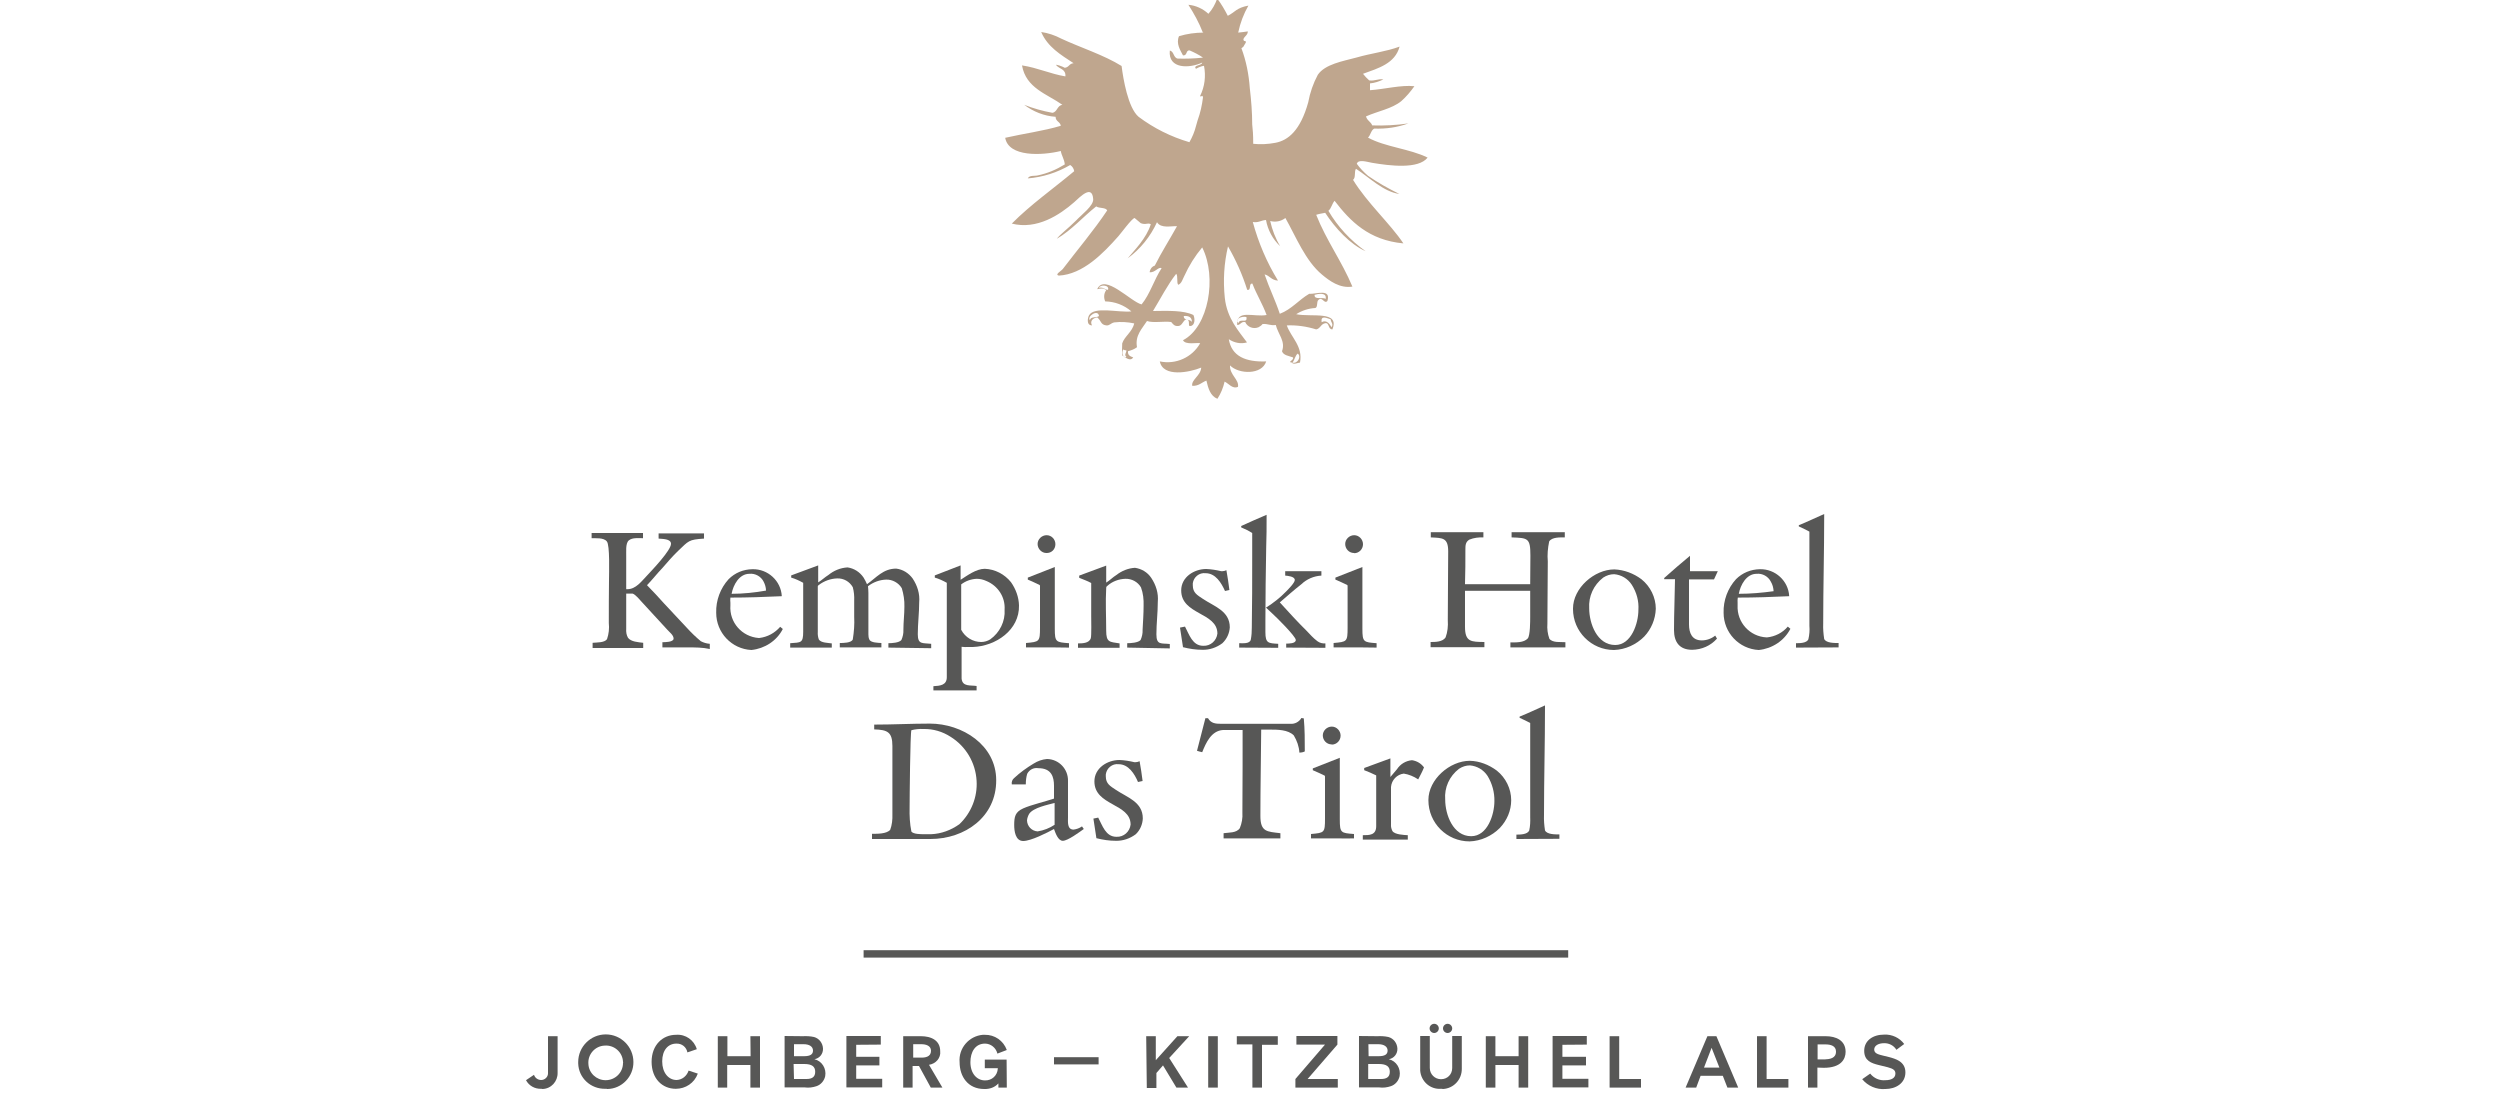<svg xml:space="preserve" style="enable-background:new 0 0 125 55;" viewBox="0 0 125 55" y="0px" x="0px" xmlns:xlink="http://www.w3.org/1999/xlink" xmlns="http://www.w3.org/2000/svg" id="Ebene_1" version="1.1">
<style type="text/css">
	.st0{fill:#FFEC00;}
	.st1{fill-rule:evenodd;clip-rule:evenodd;fill:#FFEC00;}
	.st2{fill-rule:evenodd;clip-rule:evenodd;fill:#1D1D1B;}
	.st3{fill:#1D1D1B;}
	.st4{fill:#FFFFFF;}
	.st5{fill:#E20613;}
	.st6{fill:#FDC802;}
	.st7{fill:#239E43;}
	.st8{fill:#E42C2C;}
	.st9{clip-path:url(#SVGID_00000039126327331484904760000000200649155962805432_);}
	.st10{fill:#365966;}
	.st11{fill:#575756;}
	.st12{fill:#BFA68E;}
	.st13{fill-rule:evenodd;clip-rule:evenodd;fill:#0060AC;}
	.st14{fill:#0060AC;}
	.st15{fill-rule:evenodd;clip-rule:evenodd;fill:#FFFFFF;}
	.st16{fill:#066CB5;}
	.st17{clip-path:url(#SVGID_00000104665018066387443870000001337657925315718587_);fill:#1D1D1B;}
	.st18{fill:#B47D4B;}
	.st19{fill:#FFD400;}
</style>
<g id="Artwork">
	<path d="M34.38,32.37c-0.42,0-0.85,0-1.26,0v-0.26c0.12,0,0.56,0,0.56-0.18c0-0.18-0.22-0.33-0.32-0.45
		c-0.42-0.47-0.85-0.91-1.26-1.37c-0.1-0.11-0.33-0.39-0.47-0.43c-0.02,0-0.05,0-0.07,0c-0.07,0-0.16,0-0.25,0v1.76
		c-0.01,0.16,0.01,0.31,0.09,0.45c0.15,0.2,0.51,0.22,0.76,0.25v0.26c-0.48,0-0.97,0-1.46,0c-0.33,0-0.71,0-1.07,0v-0.26
		c0.21-0.02,0.59,0,0.72-0.18c0.09-0.26,0.12-0.54,0.09-0.81c0-0.71,0-1.43,0.01-2.16c0-0.33,0.05-1.74-0.11-1.92
		c-0.16-0.2-0.56-0.15-0.76-0.16v-0.26h2.57v0.26c-0.22,0-0.53-0.04-0.71,0.11c-0.18,0.15-0.12,0.61-0.13,0.81c0,0.12,0,0.27,0,0.39
		c0,0.42,0,0.82,0,1.24h0.06c0.42,0,0.7-0.39,0.97-0.67c0.26-0.28,1.21-1.27,1.21-1.6c0-0.26-0.45-0.24-0.62-0.26v-0.26h2.27v0.26
		c-0.78,0.05-0.76,0.11-1.3,0.62c-0.27,0.26-0.53,0.56-0.78,0.85c-0.26,0.27-0.5,0.58-0.77,0.86c0.29,0.29,0.58,0.61,0.86,0.92
		l1.16,1.24c0.21,0.23,0.43,0.44,0.67,0.64c0.13,0.07,0.29,0.12,0.45,0.13v0.26C35.13,32.37,34.76,32.37,34.38,32.37z" class="st11"></path>
	<path d="M37.57,32.5c-0.99-0.05-1.76-0.87-1.76-1.86c-0.02-0.62,0.21-1.23,0.62-1.68c0.32-0.32,0.73-0.49,1.19-0.5
		c0.77-0.02,1.43,0.58,1.47,1.35c-0.86,0.04-1.72,0.07-2.57,0.07c-0.01,0.09-0.01,0.17,0,0.26v0.13c-0.06,0.85,0.58,1.57,1.42,1.63
		c0.01,0,0.02,0,0.02,0c0.42-0.05,0.78-0.25,1.05-0.56l0.13,0.11C38.84,32.04,38.24,32.43,37.57,32.5z M38.18,29.08
		c-0.13-0.26-0.42-0.42-0.71-0.39c-0.51,0-0.81,0.56-0.89,1c0.58,0,1.15-0.06,1.72-0.16c0-0.16-0.05-0.32-0.13-0.47L38.18,29.08z" class="st11"></path>
	<path d="M44.42,32.38v-0.22c0.17,0,0.54-0.02,0.65-0.16c0.07-0.16,0.11-0.33,0.1-0.51c0-0.38,0.05-0.77,0.05-1.16
		c0.01-0.31-0.04-0.62-0.13-0.92c-0.16-0.27-0.47-0.44-0.78-0.43c-0.33,0.01-0.65,0.13-0.91,0.33c0.01,0.11,0.02,0.22,0.02,0.33
		c0,0.7,0,1.38,0,2.08c0,0.09,0.01,0.18,0.05,0.26c0.07,0.16,0.45,0.16,0.6,0.17v0.22h-2.08v-0.22c0.16,0,0.58,0,0.65-0.18
		c0.06-0.38,0.09-0.75,0.07-1.13c0-0.27,0-0.54,0-0.81c0.01-0.22-0.01-0.45-0.07-0.67c-0.16-0.28-0.45-0.45-0.78-0.44
		s-0.66,0.13-0.92,0.33c-0.02,0.01-0.05,0.04-0.05,0.07v2.28c-0.01,0.12,0.01,0.25,0.05,0.37c0.11,0.18,0.47,0.17,0.65,0.2v0.21
		h-2.08v-0.22c0.54-0.04,0.65,0,0.65-0.58c0-0.81,0-1.62,0-2.44c-0.2-0.11-0.39-0.2-0.6-0.26v-0.11l1.35-0.5v0.85
		c0.18-0.11,0.33-0.26,0.51-0.37c0.27-0.22,0.6-0.36,0.96-0.38c0.33,0.05,0.61,0.23,0.8,0.51c0.07,0.11,0.12,0.22,0.17,0.33
		c0.47-0.33,0.81-0.78,1.46-0.78c0.33,0.04,0.62,0.22,0.82,0.49c0.24,0.36,0.37,0.77,0.33,1.2c0,0.53-0.07,1.07-0.07,1.59
		c0,0.53,0.24,0.43,0.67,0.48v0.22L44.42,32.38z" class="st11"></path>
	<path d="M48.64,32.35h-0.23c-0.11,0.01-0.22,0-0.33-0.01c0,0.31,0,0.61,0,0.92c0,0.22,0,0.45,0,0.67
		c0.04,0.42,0.45,0.32,0.75,0.37v0.22h-2.16v-0.21c0.32-0.02,0.67-0.04,0.67-0.45v-4.72c-0.2-0.11-0.39-0.2-0.6-0.26v-0.11
		c0.43-0.17,0.86-0.33,1.29-0.5v0.16c0,0.2,0,0.37,0,0.56c0.33-0.21,0.78-0.55,1.21-0.55c0.51,0.02,0.99,0.27,1.31,0.67
		c0.24,0.34,0.39,0.75,0.4,1.16C50.98,31.5,49.79,32.31,48.64,32.35z M49.32,29.05c-0.15-0.07-0.32-0.11-0.48-0.11
		c-0.28,0.01-0.56,0.11-0.78,0.28v2.27c0.2,0.38,0.59,0.61,1,0.61c0.16,0,0.32-0.05,0.45-0.13c0.48-0.34,0.76-0.91,0.72-1.49
		C50.27,29.86,49.9,29.29,49.32,29.05L49.32,29.05z" class="st11"></path>
	<path d="M52.64,32.37h-0.36c-0.33,0-0.65,0-0.98,0v-0.22c0.67-0.06,0.7-0.06,0.7-0.77v-2.06c0-0.02,0-0.06-0.02-0.07
		c-0.11-0.06-0.45-0.21-0.59-0.27v-0.1l1.35-0.53v3.09c0,0.67,0.06,0.67,0.71,0.72v0.22C53.16,32.38,52.89,32.37,52.64,32.37z
		 M52.32,27.65c-0.24,0-0.44-0.21-0.44-0.45c0-0.24,0.21-0.44,0.45-0.44c0.25,0,0.44,0.21,0.44,0.45
		C52.77,27.47,52.57,27.66,52.32,27.65C52.33,27.66,52.32,27.66,52.32,27.65L52.32,27.65z" class="st11"></path>
	<path d="M56.36,32.38v-0.22c0.17,0,0.55-0.02,0.67-0.16c0.07-0.16,0.11-0.33,0.1-0.51c0.02-0.4,0.05-0.8,0.05-1.2
		c0.01-0.32-0.02-0.62-0.13-0.92c-0.16-0.28-0.47-0.44-0.78-0.43c-0.33,0.01-0.66,0.13-0.91,0.36c-0.05,0.04-0.05,0.06-0.05,0.11
		c-0.04,0.7,0,1.42,0,2.12c0,0.6,0.17,0.56,0.67,0.64v0.22H53.9v-0.22c0.2,0,0.56,0,0.64-0.26c0.04-0.12,0.02-0.96,0.02-1.13v-1.63
		c-0.2-0.11-0.39-0.17-0.6-0.26v-0.11l1.35-0.5v0.85c0.18-0.11,0.33-0.27,0.51-0.38c0.27-0.21,0.59-0.34,0.93-0.36
		c0.33,0.05,0.62,0.22,0.81,0.5c0.24,0.36,0.37,0.77,0.33,1.2c0,0.55-0.07,1.09-0.07,1.63c0,0.55,0.25,0.43,0.67,0.48v0.22
		L56.36,32.38z" class="st11"></path>
	<path d="M61.12,32.16c-0.29,0.22-0.65,0.34-1,0.33c-0.33,0-0.65-0.05-0.97-0.13c-0.05-0.33-0.1-0.67-0.15-0.98
		l0.25-0.05c0.21,0.39,0.37,0.96,0.91,0.96c0.37,0.02,0.67-0.26,0.71-0.61c0-1.07-1.81-0.93-1.81-2.16c0-0.67,0.65-1.07,1.25-1.07
		c0.25,0.01,0.5,0.05,0.75,0.11h0.06c0.07,0,0.13-0.02,0.2-0.05c0.06,0.33,0.11,0.67,0.15,0.99l-0.22,0.05
		c-0.18-0.4-0.47-0.89-0.97-0.89c-0.32-0.04-0.6,0.2-0.64,0.5c0,0.04,0,0.07,0,0.11c0,0.37,0.23,0.49,0.5,0.67
		c0.56,0.38,1.35,0.6,1.35,1.43C61.47,31.66,61.35,31.94,61.12,32.16z" class="st11"></path>
	<path d="M61.96,32.38v-0.22c0.18,0,0.53,0.04,0.58-0.18c0.04-0.2,0.05-0.4,0.05-0.6c0.02-1.16,0.02-2.32,0.02-3.48
		c0-0.42,0-0.83,0-1.25c-0.17-0.11-0.36-0.2-0.55-0.28V26.3c0.42-0.2,0.86-0.38,1.27-0.56v0.09c0,0.51,0,1-0.02,1.54
		c-0.02,1.21-0.04,2.45-0.04,3.66v0.58c0,0.56,0.15,0.55,0.64,0.58v0.2L61.96,32.38L61.96,32.38z M64.31,32.38v-0.2
		c0.13,0,0.48,0,0.48-0.18c0-0.18-0.98-1.15-1.16-1.31c-0.11-0.11-0.22-0.2-0.33-0.31c0.37-0.23,0.71-0.5,1-0.8
		c0.1-0.1,0.44-0.44,0.44-0.58c0-0.18-0.36-0.21-0.48-0.22v-0.22h1.81v0.22c-0.38,0.02-0.74,0.18-1,0.43
		c-0.37,0.29-0.72,0.6-1.08,0.91c0.45,0.49,0.88,0.97,1.35,1.43c0.16,0.17,0.33,0.36,0.53,0.51c0.12,0.09,0.26,0.12,0.4,0.11v0.22
		L64.31,32.38z" class="st11"></path>
	<path d="M68.02,32.37h-0.36c-0.33,0-0.65,0-0.98,0v-0.22c0.67-0.06,0.7-0.06,0.7-0.77v-2.06c0-0.02,0-0.06-0.02-0.07
		c-0.11-0.06-0.45-0.21-0.59-0.27v-0.1l1.35-0.53v3.09c0,0.67,0.06,0.67,0.71,0.72v0.22C68.54,32.38,68.29,32.37,68.02,32.37z
		 M67.7,27.65c-0.25,0-0.44-0.21-0.44-0.45c0-0.24,0.21-0.44,0.45-0.44c0.24,0,0.44,0.21,0.44,0.45c0,0.25-0.2,0.45-0.44,0.45
		C67.72,27.66,67.72,27.66,67.7,27.65L67.7,27.65z" class="st11"></path>
	<path d="M75.52,32.38v-0.26c0.28,0,0.67,0.02,0.87-0.2c0.12-0.15,0.12-0.86,0.12-1.07c0-0.44,0-0.87,0-1.31h-3.26
		c0,0.6,0,1.2,0,1.8c0,0.77,0.32,0.75,0.97,0.76v0.26h-2.69v-0.26c0.23,0,0.6,0,0.75-0.23c0.1-0.27,0.13-0.56,0.11-0.86
		c0-1.14,0.02-2.3,0.02-3.44c0-0.7-0.29-0.67-0.87-0.7v-0.26h2.63v0.26c-0.23-0.01-0.48,0.02-0.7,0.11c-0.2,0.12-0.2,0.29-0.2,0.51
		c0,0.56,0,1.15-0.02,1.72h3.26c0-0.48,0.01-0.96,0.01-1.43c0-0.88-0.12-0.88-0.94-0.91v-0.26h2.66v0.26c-0.23,0-0.64-0.02-0.78,0.2
		c-0.07,0.33-0.1,0.67-0.07,1c0,1-0.02,2.08-0.02,3.11c-0.02,0.26,0.01,0.51,0.1,0.76c0.17,0.21,0.55,0.15,0.8,0.17v0.26H75.52z" class="st11"></path>
	<path d="M82.21,31.83c-0.4,0.4-0.94,0.65-1.51,0.67c-1.13,0-2.05-0.92-2.05-2.05c0-0.01,0-0.01,0-0.02
		c0-1.03,1.07-1.96,2.07-1.96c0.49,0.02,0.96,0.2,1.35,0.49c0.45,0.36,0.72,0.91,0.72,1.48C82.77,30.97,82.56,31.46,82.21,31.83z
		 M81.59,29.24c-0.2-0.31-0.53-0.5-0.88-0.53c-0.2,0-0.38,0.06-0.55,0.17c-0.48,0.37-0.74,0.94-0.7,1.54c0,0.75,0.39,1.83,1.3,1.83
		c0.81,0,1.16-1.09,1.16-1.75C81.95,30.05,81.83,29.62,81.59,29.24z" class="st11"></path>
	<path d="M85.7,28.97h-1.25v2.25c0,0.43,0.15,0.8,0.64,0.8c0.24,0,0.49-0.09,0.67-0.24l0.09,0.15
		c-0.32,0.36-0.76,0.55-1.24,0.56c-0.64,0-0.91-0.39-0.91-0.99c0-0.83,0.04-1.7,0.05-2.54h-0.54V28.9c0.43-0.38,0.86-0.76,1.29-1.11
		v0.77c0.38,0,0.75,0,1.13,0h0.26L85.7,28.97z" class="st11"></path>
	<path d="M87.94,32.5c-0.99-0.05-1.76-0.87-1.76-1.86c-0.02-0.62,0.21-1.23,0.62-1.68c0.32-0.32,0.74-0.49,1.19-0.5
		c0.77-0.02,1.43,0.58,1.47,1.35c-0.86,0.04-1.71,0.07-2.57,0.07c-0.01,0.09-0.02,0.17-0.01,0.26v0.13
		c-0.04,0.85,0.61,1.56,1.45,1.6c0.01,0,0.02,0,0.02,0c0.4-0.04,0.78-0.23,1.04-0.54l0.13,0.11C89.21,32.04,88.61,32.43,87.94,32.5z
		 M88.54,29.08c-0.13-0.26-0.42-0.42-0.71-0.39c-0.51,0-0.81,0.56-0.89,1c0.58,0,1.16-0.05,1.74-0.13
		C88.67,29.39,88.63,29.23,88.54,29.08z" class="st11"></path>
	<path d="M89.8,32.38v-0.22c0.18,0,0.54,0,0.62-0.2c0.05-0.22,0.07-0.45,0.05-0.67c0-1.35,0-2.69,0-4.04
		c0-0.22,0-0.44,0-0.67c-0.17-0.09-0.33-0.17-0.53-0.26v-0.06c0.43-0.17,0.85-0.38,1.27-0.56v0.09c0,1.79-0.05,3.59-0.05,5.39
		c-0.01,0.26,0.01,0.51,0.05,0.77c0.1,0.21,0.53,0.2,0.72,0.2v0.22L89.8,32.38z" class="st11"></path>
	<path d="M46.52,41.95h-2.92v-0.26c0.26,0,0.73,0.01,0.91-0.2c0.09-0.24,0.12-0.51,0.11-0.78v-1.65
		c0-0.59,0-1.18,0-1.76c0-0.71-0.26-0.81-0.91-0.83v-0.24c0.93,0,1.86-0.05,2.78-0.05c1.62,0,3.32,1.07,3.32,2.83
		C49.82,40.84,48.25,41.95,46.52,41.95z M47.53,36.84c-0.4-0.26-0.87-0.4-1.35-0.39c-0.21-0.01-0.42,0.01-0.61,0.06
		c-0.06,0.1-0.09,3.48-0.09,3.87c-0.01,0.4,0.01,0.81,0.09,1.2c0.1,0.13,0.47,0.13,0.62,0.13h0.37c0.5-0.02,0.99-0.2,1.41-0.5
		c0.59-0.56,0.91-1.36,0.86-2.17C48.78,38.14,48.3,37.32,47.53,36.84z" class="st11"></path>
	<path d="M53.14,42.04c-0.24,0-0.37-0.4-0.44-0.59c-0.33,0.18-1.15,0.6-1.54,0.6s-0.45-0.5-0.45-0.8
		c0-0.42,0.05-0.65,0.45-0.83s1.07-0.33,1.54-0.49c0,0,0-0.48,0-0.64c0-0.45-0.13-0.88-0.78-0.88c-0.23-0.04-0.45,0.07-0.56,0.28
		c-0.05,0.17-0.07,0.34-0.07,0.53h-0.7c-0.02-0.12,0.02-0.24,0.12-0.32c0.29-0.27,0.62-0.51,0.97-0.72
		c0.21-0.13,0.43-0.21,0.67-0.23c0.6,0.01,1.07,0.51,1.05,1.11c0,0,0,0,0,0.01v1.79c0,0.23-0.05,0.62,0.28,0.62
		c0.15-0.02,0.29-0.07,0.42-0.16l0.09,0.13C53.98,41.6,53.39,42.04,53.14,42.04z M52.72,40.15c-0.33,0.09-1.05,0.23-1.26,0.54
		c-0.06,0.1-0.1,0.22-0.11,0.33c0.01,0.29,0.23,0.53,0.53,0.55c0.31-0.05,0.59-0.16,0.85-0.33V40.15z" class="st11"></path>
	<path d="M56.79,41.71c-0.29,0.22-0.65,0.34-1,0.33c-0.33,0-0.65-0.05-0.97-0.13c-0.05-0.33-0.1-0.67-0.15-0.98
		l0.24-0.05c0.21,0.39,0.37,0.96,0.91,0.96c0.37,0.02,0.67-0.26,0.71-0.61c0-1.07-1.81-0.93-1.81-2.16c0-0.67,0.65-1.07,1.25-1.07
		c0.26,0.01,0.5,0.05,0.75,0.11h0.06c0.07,0,0.13-0.02,0.2-0.05c0.06,0.33,0.11,0.67,0.15,0.99L56.9,39.1
		c-0.17-0.4-0.47-0.89-0.97-0.89c-0.32-0.04-0.6,0.2-0.64,0.51c0,0.04,0,0.06,0,0.1c0,0.37,0.23,0.49,0.5,0.67
		c0.56,0.38,1.35,0.6,1.35,1.43C57.13,41.22,57,41.51,56.79,41.71z" class="st11"></path>
	<path d="M64.97,37.63c-0.02-0.31-0.12-0.59-0.28-0.86c-0.29-0.29-0.81-0.29-1.2-0.29c-0.15,0-0.28,0-0.43,0
		c-0.01,1.43-0.04,2.88-0.04,4.32c0,0.8,0.33,0.78,1,0.86v0.26h-2.84v-0.26c0.26-0.04,0.64,0,0.81-0.25
		c0.1-0.24,0.15-0.51,0.13-0.78c0-0.77,0.01-1.56,0.01-2.33V36.5H61.6c-0.15,0-0.31,0-0.45,0c-0.59,0.04-0.85,0.64-1.04,1.11
		c-0.09-0.02-0.17-0.04-0.26-0.07l0.42-1.63h0.13c0.15,0.26,0.38,0.28,0.65,0.28h3.47c0.22,0.02,0.44-0.1,0.55-0.29l0.12,0.02
		c0.05,0.55,0.05,1.1,0.05,1.65C65.17,37.61,65.07,37.63,64.97,37.63z" class="st11"></path>
	<path d="M66.89,41.92h-0.36c-0.33,0-0.65,0-0.98,0V41.7c0.67-0.06,0.7-0.06,0.7-0.77v-2.08c0-0.02,0-0.06-0.02-0.07
		c-0.11-0.06-0.45-0.21-0.59-0.27v-0.09l1.35-0.53v3.09c0,0.67,0.06,0.67,0.71,0.72v0.22C67.42,41.93,67.16,41.92,66.89,41.92z
		 M66.58,37.22c-0.25,0-0.44-0.21-0.44-0.45s0.21-0.44,0.45-0.44c0.24,0,0.44,0.21,0.44,0.45c0,0.25-0.2,0.45-0.44,0.45
		C66.59,37.23,66.59,37.23,66.58,37.22L66.58,37.22z" class="st11"></path>
	<path d="M70.91,38.97c-0.22-0.15-0.47-0.25-0.72-0.29c-0.34,0.04-0.61,0.32-0.64,0.67v1.87
		c-0.01,0.12,0.02,0.23,0.07,0.33c0.11,0.18,0.58,0.2,0.77,0.21v0.22h-2.25v-0.22c0.33,0,0.67,0,0.67-0.45v-2.54
		c-0.2-0.1-0.39-0.18-0.6-0.26v-0.11c0.43-0.16,0.88-0.32,1.31-0.48v0.93l0.33-0.39c0.17-0.26,0.44-0.42,0.75-0.45
		c0.25,0.04,0.45,0.16,0.6,0.36C71.13,38.55,71.02,38.76,70.91,38.97z" class="st11"></path>
	<path d="M74.99,41.4c-0.4,0.4-0.94,0.65-1.51,0.67c-1.14,0-2.06-0.92-2.06-2.06V40c0-1.03,1.07-1.96,2.07-1.96
		c0.49,0.01,0.96,0.2,1.35,0.49c0.45,0.36,0.72,0.91,0.72,1.48C75.56,40.53,75.35,41.02,74.99,41.4z M74.38,38.8
		c-0.2-0.31-0.53-0.5-0.88-0.53c-0.2,0-0.38,0.06-0.55,0.17c-0.48,0.37-0.74,0.94-0.69,1.54c0,0.75,0.39,1.83,1.3,1.83
		c0.82,0,1.16-1.09,1.16-1.75C74.73,39.62,74.61,39.18,74.38,38.8z" class="st11"></path>
	<path d="M75.82,41.95v-0.22c0.18,0,0.54,0,0.64-0.2c0.05-0.22,0.06-0.45,0.05-0.67c0-1.35,0-2.69,0-4.04
		c0-0.22,0-0.44,0-0.67c-0.17-0.09-0.33-0.17-0.53-0.26v-0.06c0.43-0.17,0.86-0.38,1.27-0.56v0.09c0,1.79-0.05,3.59-0.05,5.39
		c-0.01,0.26,0.01,0.51,0.05,0.77c0.1,0.21,0.53,0.2,0.72,0.2v0.22L75.82,41.95z" class="st11"></path>
	<path d="M27.06,54.44c-0.32,0.01-0.61-0.15-0.76-0.43l0.4-0.27C26.75,53.9,26.9,54,27.06,54
		c0.18,0,0.34-0.15,0.34-0.33c0-0.01,0-0.04,0-0.05v-1.81h0.48v1.83c0.01,0.43-0.32,0.8-0.76,0.81
		C27.11,54.44,27.08,54.44,27.06,54.44z" class="st11"></path>
	<path d="M30.28,54.44c-0.74,0.02-1.35-0.54-1.37-1.27c0-0.02,0-0.05,0-0.07c0-0.76,0.62-1.38,1.38-1.38
		c0.76,0,1.38,0.62,1.38,1.38c0.01,0.73-0.58,1.34-1.3,1.35C30.34,54.44,30.32,54.44,30.28,54.44z M31.15,53.09
		c-0.02-0.48-0.44-0.85-0.92-0.81c-0.48,0.02-0.85,0.44-0.81,0.92c0.02,0.45,0.4,0.81,0.86,0.81c0.48,0,0.87-0.38,0.87-0.86
		C31.16,53.14,31.16,53.12,31.15,53.09z" class="st11"></path>
	<path d="M34.89,53.68c-0.17,0.47-0.61,0.76-1.1,0.76c-0.67,0-1.21-0.5-1.21-1.35s0.56-1.35,1.22-1.35
		c0.48-0.04,0.91,0.27,1.04,0.72l-0.47,0.16c-0.05-0.27-0.28-0.45-0.55-0.44c-0.42,0-0.71,0.33-0.71,0.89S33.42,54,33.83,54
		c0.28-0.01,0.51-0.2,0.6-0.47L34.89,53.68z" class="st11"></path>
	<path d="M37.52,51.81H38v2.57h-0.48v-1.13h-1.16v1.13h-0.47v-2.57h0.48v1h1.16L37.52,51.81z" class="st11"></path>
	<path d="M40.14,51.81c0.18-0.01,0.38,0,0.56,0.04c0.26,0.07,0.44,0.31,0.45,0.58c0.01,0.26-0.17,0.49-0.43,0.53
		c0.38,0.09,0.61,0.47,0.54,0.85c-0.05,0.23-0.22,0.43-0.44,0.5c-0.18,0.06-0.38,0.09-0.59,0.06h-1v-2.57L40.14,51.81z M39.7,52.81
		h0.5c0.31,0,0.45-0.09,0.45-0.28c0-0.2-0.18-0.32-0.47-0.32H39.7V52.81z M39.7,53.95h0.62c0.28,0,0.44-0.1,0.44-0.36
		c0-0.26-0.16-0.39-0.55-0.39h-0.53L39.7,53.95z" class="st11"></path>
	<path d="M42.81,52.24v0.6h1.16v0.43h-1.16v0.67h1.3v0.43h-1.79V51.8h1.72v0.43L42.81,52.24z" class="st11"></path>
	<path d="M46.45,53.24l0.67,1.14h-0.58l0,0l-0.59-1.08h-0.32v1.08h-0.47v-2.57h0.89c0.5,0,0.96,0.2,0.96,0.75
		C47.05,52.9,46.79,53.19,46.45,53.24z M46.55,52.54c0-0.26-0.26-0.33-0.49-0.33h-0.4v0.67h0.36
		C46.25,52.89,46.55,52.85,46.55,52.54z" class="st11"></path>
	<path d="M50.34,54.38h-0.42v-0.21c-0.18,0.2-0.44,0.29-0.71,0.28c-0.81,0-1.23-0.62-1.23-1.34
		c-0.06-0.7,0.47-1.31,1.16-1.37c0.04,0,0.06,0,0.1,0c0.49-0.01,0.93,0.29,1.1,0.76l-0.47,0.18c-0.07-0.29-0.33-0.5-0.62-0.5
		c-0.49,0-0.73,0.42-0.73,0.93c0,0.56,0.32,0.91,0.73,0.91c0.34,0.01,0.62-0.24,0.64-0.59c0-0.01,0-0.01,0-0.02h-0.65v-0.43h1.09
		L50.34,54.38L50.34,54.38z" class="st11"></path>
	<path d="M52.7,52.86h2.23v0.36H52.7L52.7,52.86L52.7,52.86z" class="st11"></path>
	<path d="M57.31,51.81h0.48v1.2l1.08-1.2h0.59l-1,1.09l0.94,1.48h-0.58l0,0l-0.67-1.11l-0.33,0.38v0.75h-0.48
		L57.31,51.81z" class="st11"></path>
	<path d="M60.41,51.81h0.48v2.57h-0.48V51.81z" class="st11"></path>
	<path d="M61.84,51.81h2.05v0.43H63.1v2.14h-0.48v-2.16h-0.78L61.84,51.81L61.84,51.81z" class="st11"></path>
	<path d="M65.38,53.95h1.51v0.43h-2.12v-0.43l1.48-1.72h-1.43v-0.43h2.05v0.43L65.38,53.95z" class="st11"></path>
	<path d="M68.87,51.81c0.18-0.01,0.37,0,0.55,0.04c0.26,0.07,0.44,0.31,0.45,0.58c0.01,0.26-0.17,0.49-0.43,0.53
		c0.38,0.09,0.61,0.47,0.54,0.85c-0.05,0.23-0.22,0.43-0.44,0.5c-0.18,0.06-0.38,0.09-0.59,0.06h-1v-2.57L68.87,51.81z M68.43,52.81
		h0.5c0.31,0,0.45-0.09,0.45-0.28c0-0.2-0.18-0.32-0.47-0.32h-0.49L68.43,52.81L68.43,52.81z M68.43,53.95h0.62
		c0.28,0,0.44-0.1,0.44-0.36c0-0.26-0.16-0.39-0.55-0.39h-0.53v0.75H68.43z" class="st11"></path>
	<path d="M72.05,54.44c-0.54,0.04-1-0.37-1.04-0.91c0-0.04,0-0.07,0-0.11v-1.62h0.48v1.6c0,0.31,0.25,0.56,0.56,0.56
		c0.32,0,0.56-0.24,0.56-0.56v-1.6h0.48v1.63c0.01,0.54-0.4,0.99-0.94,1.02C72.11,54.44,72.09,54.44,72.05,54.44z M71.48,51.42
		c0-0.13,0.11-0.23,0.23-0.23c0.13,0,0.23,0.11,0.23,0.23c0,0.13-0.11,0.23-0.23,0.23C71.59,51.65,71.48,51.55,71.48,51.42z
		 M72.15,51.42c0-0.13,0.11-0.23,0.23-0.23c0.13,0,0.23,0.11,0.23,0.23c0,0.13-0.11,0.23-0.23,0.23
		C72.26,51.65,72.15,51.55,72.15,51.42z" class="st11"></path>
	<path d="M75.93,51.81h0.48v2.57h-0.48v-1.13h-1.16v1.13h-0.48v-2.57h0.48v1h1.16V51.81z" class="st11"></path>
	<path d="M78.12,52.24v0.6h1.18v0.43h-1.18v0.67h1.3v0.43h-1.79V51.8h1.71v0.43L78.12,52.24z" class="st11"></path>
	<path d="M80.96,53.95h1.09v0.43h-1.57v-2.57h0.48V53.95z" class="st11"></path>
	<path d="M84.28,54.38l1.09-2.57h0.45l1.09,2.57h-0.54l-0.23-0.59h-1.11l-0.22,0.59H84.28z M85.2,53.38h0.77
		l-0.39-0.99L85.2,53.38z" class="st11"></path>
	<path d="M88.33,53.95h1.09v0.43h-1.57v-2.57h0.48L88.33,53.95L88.33,53.95z" class="st11"></path>
	<path d="M90.87,53.38v1H90.4v-2.57h0.89c0.51,0,0.99,0.21,0.99,0.78c0,0.37-0.23,0.8-1.09,0.8L90.87,53.38z
		 M91.8,52.58c0-0.29-0.27-0.36-0.53-0.36h-0.39v0.75h0.36C91.48,52.96,91.8,52.92,91.8,52.58L91.8,52.58z" class="st11"></path>
	<path d="M94.44,52.85c0.33,0.09,0.83,0.22,0.83,0.77c0,0.55-0.49,0.83-1,0.83c-0.44,0.04-0.88-0.15-1.16-0.49l0,0
		l0.4-0.28c0.18,0.23,0.47,0.36,0.76,0.33c0.28,0,0.5-0.1,0.5-0.33c0-0.16-0.09-0.24-0.39-0.32l-0.45-0.11
		c-0.36-0.09-0.72-0.21-0.72-0.71s0.42-0.81,1-0.81c0.39-0.02,0.77,0.16,1,0.47l-0.39,0.29c-0.13-0.22-0.38-0.34-0.62-0.33
		c-0.26,0-0.49,0.11-0.49,0.32s0.25,0.25,0.48,0.31L94.44,52.85z" class="st11"></path>
	<rect height="0.37" width="35.23" class="st11" y="47.51" x="43.18"></rect>
	<path d="M70.17,12.17c-0.67-1-1.81-2.02-2.52-3.18c0.15-0.09,0.05-0.43,0.15-0.55c0.67,0.43,1.35,1.14,2.17,1.26
		c-0.54-0.27-1.07-0.56-1.57-0.91C68.18,8.6,68,8.41,67.84,8.19c0.07-0.24,0.49-0.1,0.76-0.05c0.89,0.15,2.32,0.33,2.78-0.26
		c-0.88-0.44-2.13-0.53-2.98-1c0.13-0.12,0.15-0.37,0.31-0.45c0.59,0.02,1.16-0.06,1.71-0.26c-0.6,0.09-1.21,0.12-1.81,0.1
		c-0.06-0.18-0.26-0.24-0.31-0.45c0.61-0.27,1.29-0.38,1.76-0.76c0.25-0.22,0.47-0.48,0.66-0.75c-0.67-0.07-1.49,0.15-2.22,0.2V4.17
		c0.23-0.02,0.47-0.1,0.67-0.2c-0.28-0.04-0.42,0.09-0.71,0.05c-0.11-0.1-0.22-0.21-0.31-0.33c0.77-0.28,1.6-0.51,1.83-1.36
		c-0.67,0.25-1.41,0.33-2.17,0.55c-0.67,0.18-1.56,0.33-1.92,0.86c-0.23,0.43-0.39,0.89-0.48,1.38c-0.39,1.4-1,1.9-1.64,2.02
		c-0.37,0.07-0.75,0.09-1.11,0.05c0-0.51-0.02-0.67-0.05-0.97c0-0.6-0.05-1.21-0.12-1.81c-0.05-0.69-0.18-1.36-0.42-2
		c0.15-0.1,0.07-0.05,0.22-0.28c0.02-0.15-0.11,0-0.12-0.17c0.05-0.15,0.22-0.2,0.22-0.39c-0.16,0.02-0.32,0.05-0.48,0.06
		c0.1-0.48,0.27-0.93,0.51-1.35c-0.6,0.11-0.67,0.33-1.03,0.51c-0.15-0.29-0.32-0.59-0.53-0.86c-0.1,0.28-0.24,0.54-0.44,0.76
		c-0.28-0.26-0.64-0.42-1-0.45c0.28,0.44,0.53,0.89,0.72,1.38l0.05,0.01c-0.42,0-0.85,0.06-1.24,0.18c-0.16,0.37,0.07,0.71,0.2,0.96
		c0.23,0.02,0.13-0.27,0.33-0.25c0.23,0.1,0.47,0.22,0.67,0.36c-0.42,0.05-0.85,0.06-1.26,0.05c-0.23-0.04-0.18-0.36-0.4-0.4
		c-0.09,0.94,1,0.89,1.62,0.6c-0.01,0.16-0.48,0.12-0.31,0.31c0.12-0.07,0.26-0.13,0.4-0.15c0.1,0.51,0.04,1.04-0.2,1.52
		c0.1,0.05,0.12-0.1,0.15,0.06c-0.05,0.39-0.13,0.77-0.27,1.15L59.8,6.3c-0.07,0.28-0.18,0.55-0.33,0.81
		c-0.92-0.27-1.78-0.7-2.54-1.27c-0.53-0.45-0.77-1.9-0.85-2.54C55.2,2.75,54,2.37,53.06,1.93c-0.32-0.17-0.66-0.28-1-0.33
		c0.32,0.75,0.98,1.14,1.62,1.56c-0.23,0.02-0.22,0.2-0.44,0.23c-0.07-0.05-0.53-0.22-0.42-0.12c0.15,0.18,0.48,0.18,0.45,0.55
		c-0.77-0.13-1.38-0.43-2.17-0.55c0.2,1.14,1.24,1.42,2.02,1.97c-0.27,0.04-0.25,0.36-0.5,0.4c-0.49-0.09-0.96-0.22-1.41-0.4
		c0.45,0.34,0.99,0.56,1.57,0.6c0,0.24,0.23,0.24,0.26,0.45c-0.87,0.26-1.86,0.39-2.78,0.6c0.17,0.97,1.84,0.89,2.78,0.66
		c0.04,0.24,0.17,0.39,0.2,0.67c-0.42,0.26-0.87,0.45-1.35,0.55c-0.16,0.04-0.42-0.02-0.5,0.15c0.75-0.06,1.47-0.29,2.12-0.67
		c0.11,0.07,0.18,0.18,0.2,0.31c-1.04,0.87-2.18,1.67-3.12,2.62c1.26,0.32,2.4-0.44,3.12-1.07C54,9.85,54.61,9.2,54.66,9.96
		c0.02,0.33-0.58,0.77-0.86,1.07c-0.39,0.39-0.81,0.7-0.96,0.91c0.75-0.44,1.3-1.09,1.97-1.62c0.15,0.11,0.47,0.04,0.55,0.2
		c-0.65,0.98-1.53,2.02-2.22,2.93c-0.09,0.11-0.42,0.28-0.2,0.33c1.2-0.06,2.22-1.11,2.98-1.97c0.12-0.13,0.67-0.89,0.81-0.91
		c0.1,0.09,0.2,0.17,0.31,0.26c0.27,0.1,0.33-0.04,0.5,0.05c-0.22,0.71-0.82,1.3-1.16,1.71c0.64-0.47,1.14-1.09,1.47-1.81
		c0.2,0.33,0.72,0.18,1,0.2c-0.37,0.67-0.77,1.29-1.11,1.97c-0.15,0.05-0.24,0.18-0.26,0.33c0.27,0.04,0.44-0.29,0.6-0.2
		c-0.37,0.56-0.58,1.3-1,1.81c-0.53-0.12-1.86-1.58-2.22-0.76c0.2-0.05,0.32-0.06,0.45,0.05c-0.12,0.16-0.13,0.38-0.05,0.56
		c0.48,0.01,0.94,0.18,1.31,0.5c-0.67,0.07-1.86-0.27-2.12,0.2c-0.05,0.09-0.16,0.49,0.15,0.5c-0.12-0.22,0.05-0.37,0.26-0.4
		c0.22,0.18,0.16,0.36,0.45,0.4c0.17,0.02,0.22-0.11,0.4-0.15c0.33-0.04,0.67-0.02,1,0.05c-0.09,0.42-0.49,0.65-0.6,1
		c-0.01,0.2-0.01,0.4,0,0.6c0.15,0.09,0.4,0.33,0.55,0.1c-0.13-0.05-0.28-0.09-0.26-0.31c0.16-0.04,0.32-0.1,0.45-0.2
		c-0.11-0.59,0.26-0.93,0.5-1.31c0.31,0.11,0.82,0,1.21,0.05c0.09,0.1,0.15,0.22,0.36,0.2c0.21-0.02,0.22-0.29,0.4-0.33
		c0.23,0.02,0.04,0.37,0.2,0.33c0.23-0.02,0.24-0.36,0.15-0.55c-0.49-0.24-1.27-0.21-2.02-0.2c0.38-0.62,0.72-1.3,1.16-1.86
		c0.1,0.12,0.01,0.43,0.1,0.55c0.18-0.07,0.22-0.29,0.31-0.45c0.23-0.51,0.53-0.99,0.89-1.42c0.75,1.49,0.32,3.98-0.96,4.64
		c0.12,0.25,0.7,0.11,0.86,0.15c-0.4,0.71-1.22,1.08-2.02,0.91c0.16,0.81,1.49,0.55,2.07,0.31c-0.02,0.4-0.5,0.6-0.45,0.91
		c0.33,0.02,0.47-0.17,0.71-0.26c0.09,0.39,0.2,0.77,0.55,0.91c0.17-0.26,0.29-0.55,0.36-0.86c0.2,0.09,0.4,0.39,0.67,0.26
		c0.06-0.37-0.42-0.59-0.4-1.07c0.44,0.45,1.6,0.48,1.81-0.2c-1.03,0.04-1.73-0.26-1.87-1.11c0.27,0.18,0.6,0.25,0.91,0.16
		c-0.4-0.55-1-1.19-1.11-2.23c-0.09-0.86-0.04-1.73,0.16-2.57c0.4,0.69,0.72,1.41,0.96,2.17c0.23,0.05,0.05-0.33,0.26-0.31
		c0.21,0.55,0.5,1,0.71,1.57c-0.64,0.12-1.52-0.31-1.47,0.5c0.18,0,0.18-0.18,0.4-0.15c0.11,0.26,0.42,0.37,0.67,0.26
		c0.07-0.04,0.15-0.09,0.2-0.16c0.27-0.02,0.38,0.09,0.66,0.05c0.11,0.45,0.5,0.82,0.31,1.31c0.07,0.21,0.33,0.23,0.55,0.31
		c0.06,0.15-0.31,0.23-0.05,0.26c0.06,0.12,0.31,0,0.4,0c0.16-0.81-0.45-1.26-0.66-1.86c0.49-0.02,0.99,0.05,1.47,0.2
		c0.21-0.04,0.23-0.27,0.45-0.31c0.22-0.04,0.13,0.31,0.36,0.31c0.39-0.96-1.07-0.6-1.81-0.76c0.28-0.18,0.61-0.29,0.96-0.31
		c0.13-0.05,0.05-0.32,0.15-0.4c0.2-0.2,0.28,0.22,0.45,0.05c0.2-0.65-0.59-0.33-0.91-0.36c-0.53,0.31-0.87,0.77-1.47,1
		c-0.22-0.67-0.53-1.29-0.76-1.97c0.26,0.06,0.33,0.29,0.67,0.31c-0.56-0.91-0.98-1.9-1.26-2.93c0.29,0.05,0.42-0.09,0.66-0.1
		c0.09,0.5,0.34,0.97,0.71,1.31c-0.24-0.39-0.4-0.82-0.5-1.26c0.26,0.07,0.54,0.02,0.76-0.15c0.53,0.94,1,2.14,1.83,2.83
		c0.37,0.31,0.89,0.7,1.52,0.6c-0.53-1.27-1.3-2.3-1.81-3.59c0.15-0.05,0.31-0.07,0.45-0.1c0.5,0.77,1.25,1.58,2.02,1.92
		c-0.76-0.54-1.4-1.23-1.86-2.02c0.15-0.12,0.18-0.36,0.31-0.5C67.51,11.06,68.44,12.01,70.17,12.17z M55.4,14.49
		c-0.17,0-0.22-0.15-0.45-0.1C55,14.22,55.49,14.24,55.4,14.49z M54.5,16.01c-0.18-0.17,0.4-0.58,0.45-0.21
		C54.84,15.9,54.52,15.81,54.5,16.01L54.5,16.01z M56.32,17.83c-0.15,0.15-0.26-0.22-0.15-0.36c0.04,0.04,0.1,0.05,0.15,0.05
		C56.33,17.61,56.19,17.77,56.32,17.83L56.32,17.83z M59.59,16.11c-0.05-0.18-0.42-0.05-0.4-0.31
		C59.46,15.78,59.61,15.88,59.59,16.11L59.59,16.11z M61.92,16.16c-0.18-0.22,0.15-0.36,0.4-0.31
		C62.39,16.21,61.99,15.88,61.92,16.16L61.92,16.16z M64.62,18.13c0.11-0.12,0.13-0.33,0.26-0.45
		C65.08,17.79,64.9,18.21,64.62,18.13L64.62,18.13z M66.53,15.96c0.02,0.18,0.15,0.22,0.05,0.4c-0.1-0.16-0.25-0.39-0.5-0.25
		c-0.05-0.37,0.26-0.2,0.44-0.15L66.53,15.96z M66.28,14.95c-0.13-0.12-0.58,0.07-0.55-0.21C65.89,14.69,66.36,14.6,66.28,14.95
		L66.28,14.95z" class="st12"></path>
</g>
</svg>
